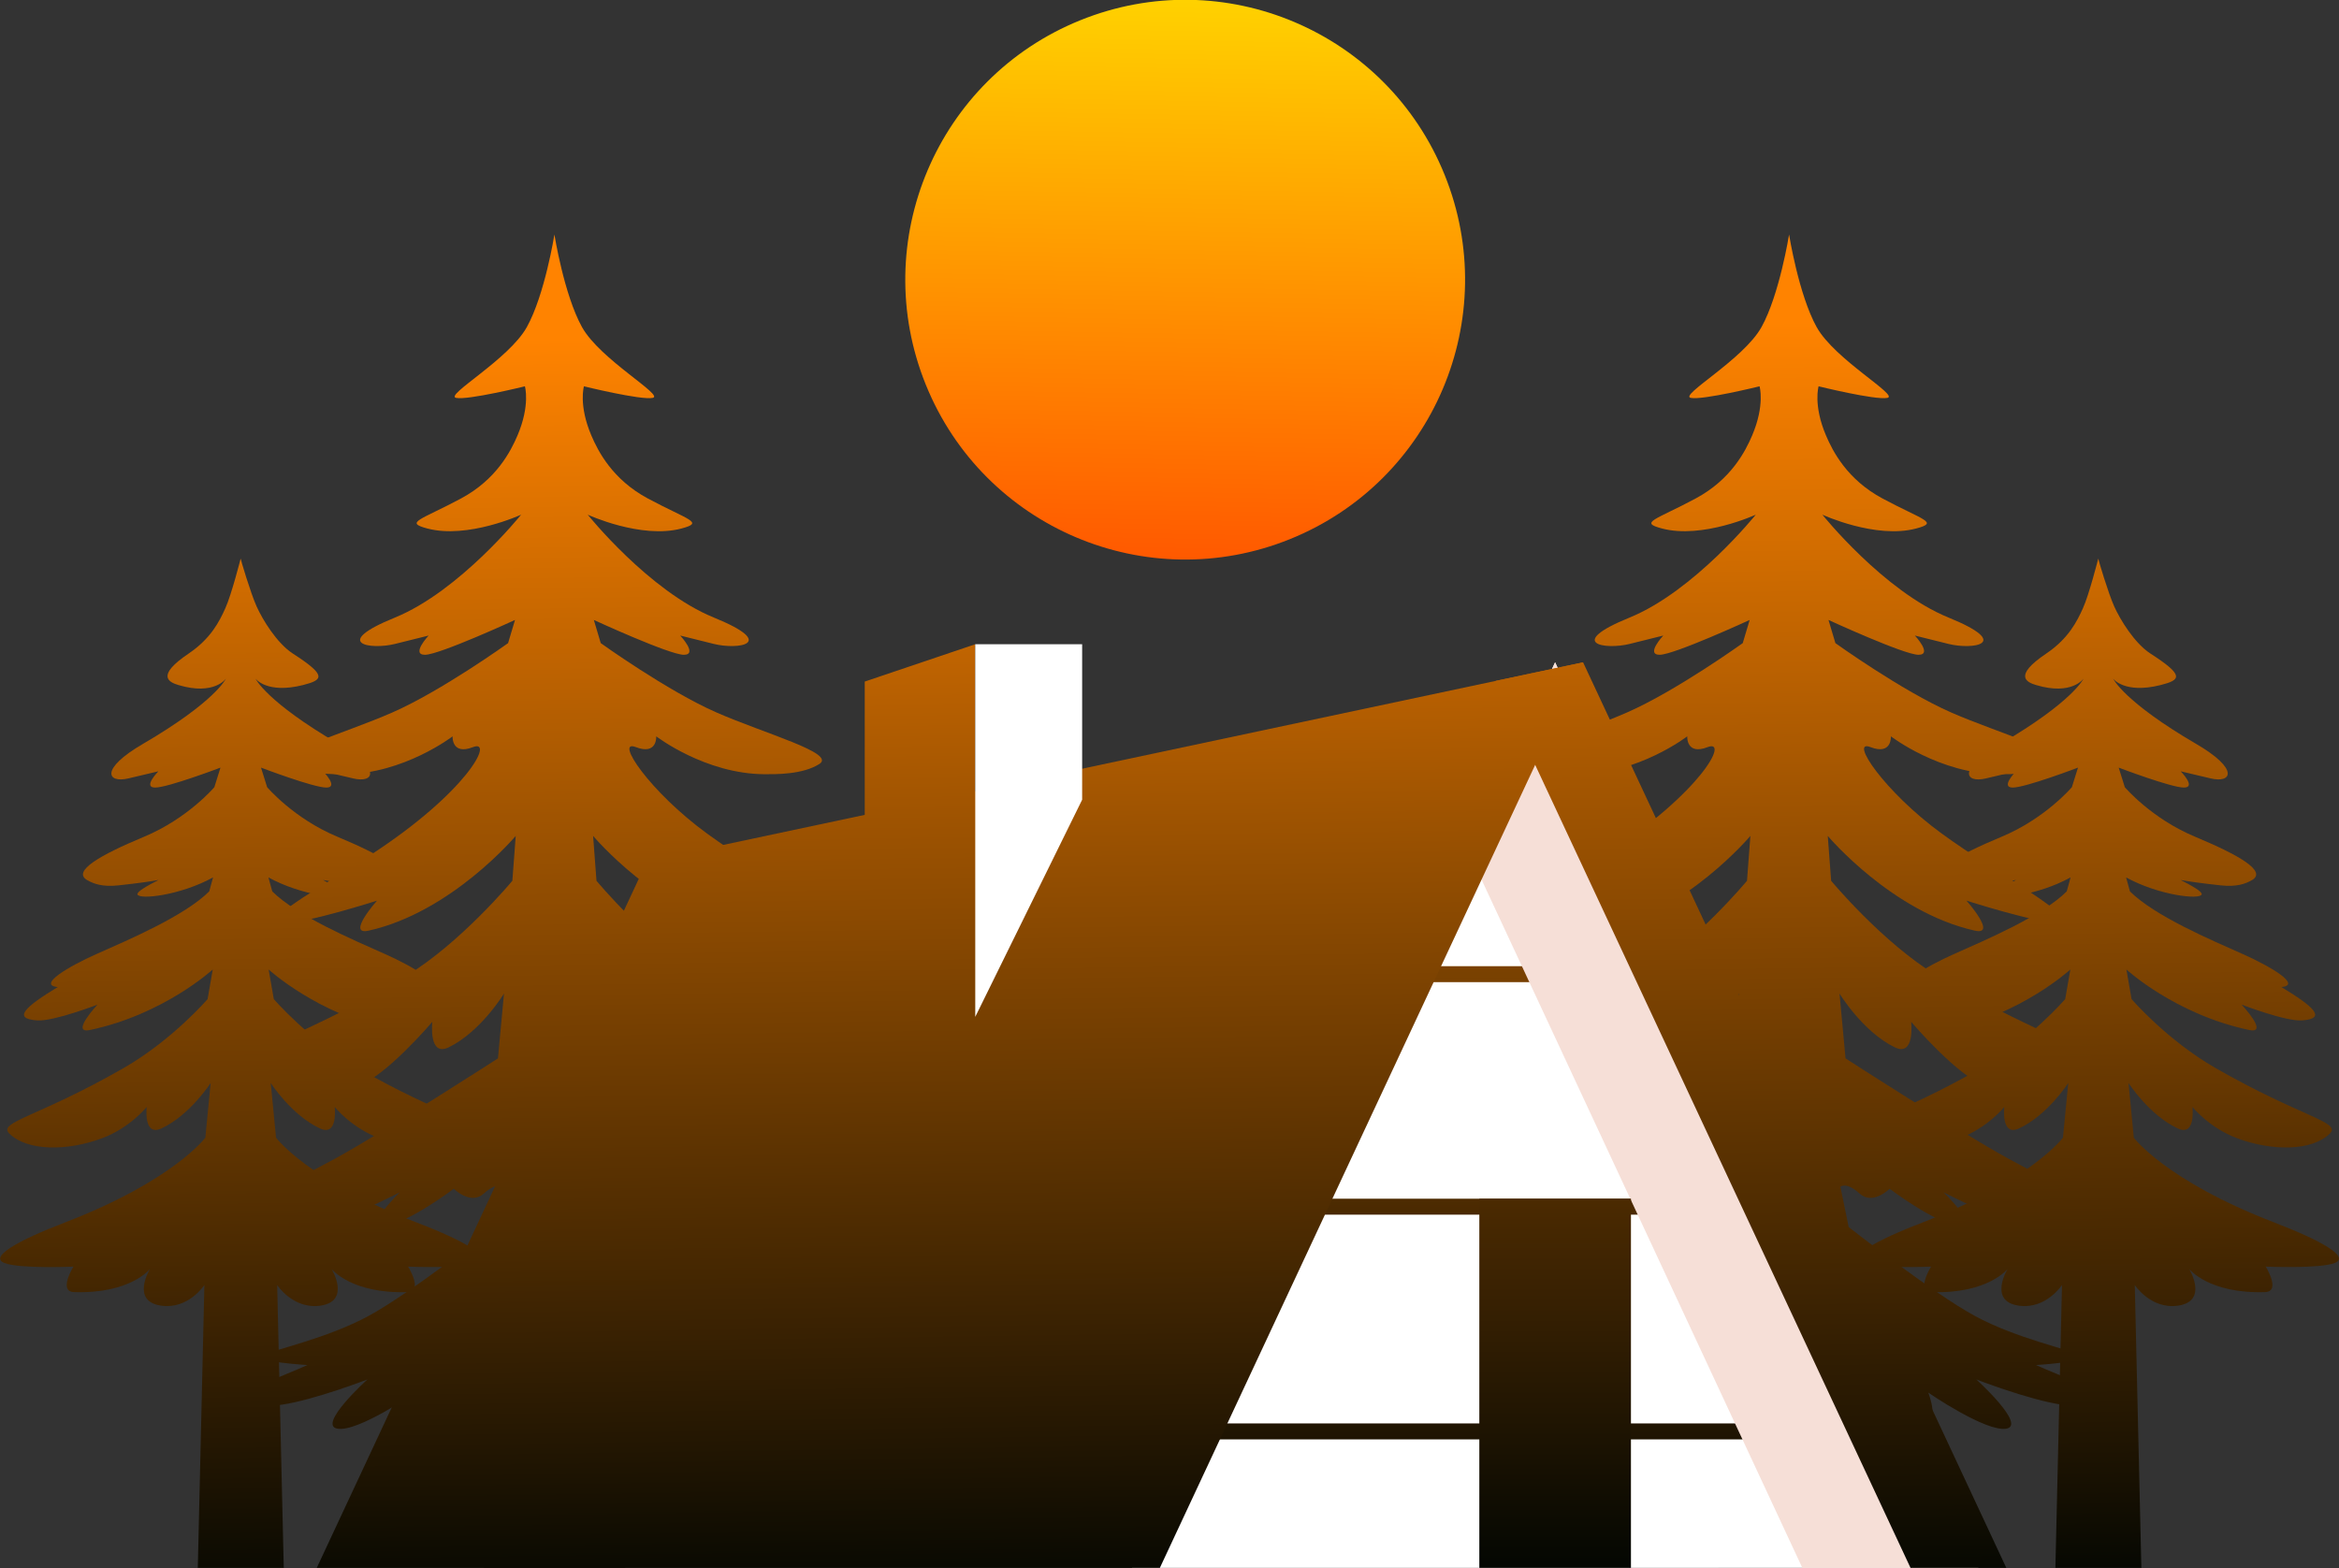 <svg xmlns="http://www.w3.org/2000/svg" width="962" height="645" viewBox="0 0 962 645" fill="none"><rect x="0" y="0" width="962" height="645" fill="#333333" stroke="none"/><g clip-path="url(#clip0_20_69)"><path d="M363.163 574.289C351.816 571.311 329.618 561.453 329.618 561.453C329.618 561.453 352.808 559.965 348.144 557.517C343.479 555.036 321.712 550.603 304.443 541.241C287.175 531.879 252.572 504.686 252.572 504.686L249.165 488.079C249.165 488.079 251.646 485.962 257.071 490.924C262.497 495.853 269.411 488.939 269.411 488.939C269.411 488.939 287.671 502.767 297.529 504.223C307.388 505.712 291.608 490.395 291.608 490.395C291.608 490.395 316.783 503.23 324.193 504.223C331.603 505.215 328.626 496.813 328.626 496.813C328.626 496.813 339.476 499.294 346.39 496.316C353.304 493.339 338.98 487.914 318.271 476.567C297.529 465.22 251.249 435.315 251.249 435.315L248.768 408.651C248.768 408.651 258.262 424.299 271.462 430.75C279.93 434.885 278.243 420.296 278.243 420.296C278.243 420.296 297.993 443.486 308.843 446.463C319.694 449.44 317.246 440.045 317.246 440.045C317.246 440.045 333.356 441.931 341.726 433.231C347.151 427.607 328.46 425.291 288.862 401.307C266.433 387.711 245.327 362.272 245.327 362.272L243.938 343.812C243.938 343.812 270.337 375.206 304.443 382.782C313.805 384.866 301.003 370.443 301.003 370.443C301.003 370.443 330.511 379.871 338.054 379.341C349.632 378.514 314.5 360.121 290.814 342.853C267.128 325.585 252.605 303.817 261.504 307.291C270.403 310.731 269.907 302.858 269.907 302.858C269.907 302.858 290.02 318.34 314.5 318.439C319.065 318.439 330.114 318.638 337.028 314.205C343.942 309.772 314.831 301.865 294.585 293C274.34 284.101 247.081 264.517 247.081 264.517L244.236 254.989C244.236 254.989 275.332 269.314 281.254 269.314C287.175 269.314 279.765 261.407 279.765 261.407C279.765 261.407 283.702 262.4 293.593 264.848C303.451 267.329 320.256 264.848 293.593 253.997C266.929 243.146 241.722 211.686 241.722 211.686C241.722 211.686 263.654 221.809 280.294 217.376C289.855 214.829 283.205 214.002 266.466 205.037C251.878 197.23 245.956 185.552 243.21 179.101C237.884 166.63 240.167 158.889 240.167 158.889C240.167 158.889 263.522 164.645 268.451 163.652C273.38 162.66 246.783 147.873 239.373 134.541C231.963 121.209 228.026 96.465 228.026 96.465C228.026 96.465 224.089 121.209 216.679 134.541C209.269 147.873 182.672 162.66 187.601 163.652C192.53 164.645 215.885 158.889 215.885 158.889C215.885 158.889 218.168 166.597 212.842 179.101C210.096 185.552 204.174 197.23 189.586 205.037C172.847 214.002 166.23 214.829 175.758 217.376C192.398 221.776 214.33 211.686 214.33 211.686C214.33 211.686 189.089 243.113 162.459 253.997C135.796 264.848 152.601 267.329 162.459 264.848C172.317 262.367 176.287 261.407 176.287 261.407C176.287 261.407 168.877 269.314 174.798 269.314C180.72 269.314 211.816 254.989 211.816 254.989L208.971 264.517C208.971 264.517 181.712 284.101 161.467 293C141.221 301.899 112.11 309.772 119.024 314.205C125.938 318.638 136.987 318.439 141.552 318.439C166.032 318.34 186.145 302.858 186.145 302.858C186.145 302.858 185.649 310.764 194.548 307.291C203.447 303.85 192.166 325.816 152.336 351.686C127.757 367.664 106.387 378.514 117.998 379.341C125.541 379.871 155.049 370.443 155.049 370.443C155.049 370.443 142.247 384.866 151.609 382.782C185.715 375.206 212.114 343.812 212.114 343.812L210.725 362.272C210.725 362.272 189.619 387.711 167.19 401.307C127.592 425.291 108.901 427.607 114.326 433.231C122.696 441.931 138.806 440.045 138.806 440.045C138.806 440.045 136.325 449.407 147.209 446.463C158.059 443.486 177.809 420.296 177.809 420.296C177.809 420.296 176.122 434.918 184.59 430.75C197.79 424.299 207.284 408.651 207.284 408.651L204.803 435.315C204.803 435.315 158.522 465.22 137.781 476.567C117.039 487.914 102.748 493.339 109.662 496.316C116.576 499.294 127.426 496.813 127.426 496.813C127.426 496.813 124.449 505.215 131.859 504.223C139.269 503.23 164.444 490.395 164.444 490.395C164.444 490.395 148.664 505.678 158.522 504.223C168.381 502.734 186.641 488.939 186.641 488.939C186.641 488.939 193.555 495.853 198.981 490.924C204.406 485.995 206.887 488.079 206.887 488.079L203.48 504.686C203.48 504.686 168.877 531.879 151.609 541.241C134.34 550.603 112.573 555.069 107.908 557.517C103.244 559.998 126.434 561.453 126.434 561.453C126.434 561.453 104.236 571.311 92.889 574.289C81.543 577.266 102.748 579.714 116.079 577.729C129.411 575.744 151.112 567.375 151.112 567.375C151.112 567.375 130.37 586.132 138.773 587.62C147.176 589.109 170.862 572.8 170.862 572.8C170.862 572.8 165.436 586.628 173.839 584.147C182.242 581.666 202.62 564.397 202.62 564.397L199.047 644.851H257.104L253.532 564.397C253.532 564.397 273.91 581.666 282.312 584.147C290.715 586.628 285.289 572.8 285.289 572.8C285.289 572.8 308.976 589.076 317.378 587.62C325.781 586.132 305.039 567.375 305.039 567.375C305.039 567.375 326.74 575.777 340.072 577.729C353.404 579.714 374.609 577.233 363.262 574.289H363.163Z" fill="url(#paint0_linear_20_69)"></path><path d="M870.926 574.289C859.579 571.311 837.382 561.453 837.382 561.453C837.382 561.453 860.572 559.965 855.908 557.517C851.243 555.036 829.476 550.603 812.207 541.241C794.939 531.879 760.336 504.686 760.336 504.686L756.929 488.079C756.929 488.079 759.41 485.962 764.835 490.924C770.26 495.853 777.174 488.939 777.174 488.939C777.174 488.939 795.435 502.767 805.293 504.223C815.151 505.712 799.372 490.395 799.372 490.395C799.372 490.395 824.547 503.23 831.957 504.223C839.367 505.215 836.39 496.813 836.39 496.813C836.39 496.813 847.24 499.294 854.154 496.316C861.068 493.339 846.744 487.914 826.035 476.567C805.293 465.22 759.046 435.315 759.046 435.315L756.565 408.651C756.565 408.651 766.059 424.299 779.258 430.75C787.727 434.885 786.04 420.296 786.04 420.296C786.04 420.296 805.79 443.486 816.64 446.463C827.491 449.44 825.043 440.045 825.043 440.045C825.043 440.045 841.153 441.931 849.523 433.231C854.948 427.607 836.257 425.291 796.659 401.307C774.23 387.711 753.124 362.272 753.124 362.272L751.735 343.812C751.735 343.812 778.134 375.206 812.24 382.782C821.602 384.866 808.8 370.443 808.8 370.443C808.8 370.443 838.308 379.871 845.851 379.341C857.429 378.514 822.297 360.121 798.611 342.853C774.925 325.585 760.402 303.817 769.301 307.291C778.2 310.731 777.704 302.858 777.704 302.858C777.704 302.858 797.817 318.34 822.297 318.439C826.862 318.439 837.911 318.638 844.825 314.205C851.739 309.772 822.628 301.865 802.382 293C782.136 284.101 754.878 264.517 754.878 264.517L752.033 254.989C752.033 254.989 783.129 269.314 789.05 269.314C794.972 269.314 787.562 261.407 787.562 261.407C787.562 261.407 791.498 262.4 801.39 264.848C811.248 267.329 828.053 264.848 801.39 253.997C774.726 243.146 749.518 211.686 749.518 211.686C749.518 211.686 771.451 221.809 788.091 217.376C797.652 214.829 791.002 214.002 774.263 205.037C759.674 197.23 753.753 185.552 751.007 179.101C745.681 166.63 747.964 158.889 747.964 158.889C747.964 158.889 771.319 164.645 776.248 163.652C781.177 162.66 754.58 147.873 747.17 134.541C739.76 121.209 735.823 96.465 735.823 96.465C735.823 96.465 731.886 121.209 724.476 134.541C717.066 147.873 690.469 162.66 695.398 163.652C700.327 164.645 723.682 158.889 723.682 158.889C723.682 158.889 725.965 166.597 720.639 179.101C717.893 185.552 711.971 197.23 697.383 205.037C680.643 214.002 674.027 214.829 683.555 217.376C700.194 221.776 722.127 211.686 722.127 211.686C722.127 211.686 696.886 243.113 670.256 253.997C643.593 264.848 660.398 267.329 670.256 264.848C680.114 262.367 684.084 261.407 684.084 261.407C684.084 261.407 676.674 269.314 682.595 269.314C688.517 269.314 719.613 254.989 719.613 254.989L716.768 264.517C716.768 264.517 689.509 284.101 669.264 293C649.018 301.899 619.906 309.772 626.82 314.205C633.734 318.638 644.783 318.439 649.349 318.439C673.829 318.34 693.942 302.858 693.942 302.858C693.942 302.858 693.446 310.764 702.345 307.291C711.244 303.85 699.963 325.816 660.133 351.686C635.554 367.664 614.183 378.514 625.795 379.341C633.337 379.871 662.846 370.443 662.846 370.443C662.846 370.443 650.043 384.866 659.405 382.782C693.512 375.206 719.911 343.812 719.911 343.812L718.521 362.272C718.521 362.272 697.416 387.711 674.987 401.307C635.388 425.291 616.698 427.607 622.123 433.231C630.492 441.931 646.603 440.045 646.603 440.045C646.603 440.045 644.122 449.407 655.006 446.463C665.856 443.486 685.606 420.296 685.606 420.296C685.606 420.296 683.919 434.918 692.387 430.75C705.587 424.299 715.081 408.651 715.081 408.651L712.6 435.315C712.6 435.315 666.319 465.22 645.577 476.567C624.836 487.914 610.544 493.339 617.458 496.316C624.372 499.294 635.223 496.813 635.223 496.813C635.223 496.813 632.246 505.215 639.656 504.223C647.066 503.23 672.241 490.395 672.241 490.395C672.241 490.395 656.461 505.678 666.319 504.223C676.178 502.734 694.438 488.939 694.438 488.939C694.438 488.939 701.352 495.853 706.778 490.924C712.203 485.995 714.684 488.079 714.684 488.079L711.277 504.686C711.277 504.686 676.674 531.879 659.405 541.241C642.137 550.603 620.37 555.069 615.705 557.517C611.041 559.998 634.231 561.453 634.231 561.453C634.231 561.453 612.033 571.311 600.686 574.289C589.339 577.266 610.544 579.714 623.876 577.729C637.208 575.744 658.909 567.375 658.909 567.375C658.909 567.375 638.167 586.132 646.57 587.62C654.972 589.109 678.659 572.8 678.659 572.8C678.659 572.8 673.233 586.628 681.636 584.147C690.039 581.666 710.417 564.397 710.417 564.397L706.844 644.851H764.901L761.328 564.397C761.328 564.397 781.706 581.666 790.109 584.147C798.512 586.628 793.086 572.8 793.086 572.8C793.086 572.8 816.772 589.076 825.175 587.62C833.578 586.132 812.836 567.375 812.836 567.375C812.836 567.375 834.537 575.777 847.869 577.729C861.2 579.714 882.405 577.233 871.059 574.289H870.926Z" fill="url(#paint1_linear_20_69)"></path><path d="M171.195 502.767C126.701 485.631 113.535 467.933 113.535 467.933L111.351 445.438C111.351 445.438 119.82 458.637 131.597 464.128C139.139 467.635 137.651 455.296 137.651 455.296C137.651 455.296 144.499 463.864 156.011 468.164C170.269 473.49 186.743 473.557 194.186 466.212C199.016 461.449 182.343 459.497 147.079 439.251C127.098 427.772 112.608 410.934 112.608 410.934L110.491 398.76C110.491 398.76 130.604 417.252 160.973 423.637C169.309 425.39 157.896 413.217 157.896 413.217C157.896 413.217 175.959 420.164 182.674 419.7C193.095 418.973 187.603 414.11 174.272 405.972C182.84 405.211 169.905 397.536 158.293 392.375C145.127 386.52 122.169 376.761 111.98 366.638L110.392 360.882C123.889 368.292 140.827 370.178 141.488 367.862C141.819 366.737 137.287 364.223 132.821 361.941C136.228 362.569 141.389 363.297 149.328 364.157C155.945 364.885 159.65 363.462 162.197 361.974C168.416 358.335 156.805 351.686 138.809 344.176C120.779 336.667 109.863 323.765 109.863 323.765L107.348 315.726C107.348 315.726 128.917 323.93 134.21 323.93C139.503 323.93 132.887 317.248 132.887 317.248C132.887 317.248 136.394 318.075 145.193 320.159C153.993 322.243 157.069 316.355 139.239 305.967C109.466 288.6 105.099 279.139 105.099 279.139C105.099 279.139 109.73 285.49 124.551 281.785C133.052 279.635 134.442 277.848 120.449 268.817C113.865 264.55 107.977 254.857 105.529 249.399C103.048 243.874 98.979 230.145 98.979 229.748C98.979 229.748 95.208 244.602 92.694 250.126C90.245 255.585 86.739 262.631 77.575 268.817C63.781 278.113 69.636 280.66 73.473 281.785C88.095 286.152 92.925 279.139 92.925 279.139C92.925 279.139 88.558 288.6 58.785 305.967C40.955 316.355 44.064 322.243 52.831 320.159C61.63 318.075 65.137 317.248 65.137 317.248C65.137 317.248 58.554 323.93 63.814 323.93C69.073 323.93 90.675 315.726 90.675 315.726L88.161 323.765C88.161 323.765 77.245 336.667 59.215 344.176C41.186 351.686 29.575 358.335 35.827 361.974C38.407 363.462 42.112 364.885 48.696 364.157C56.635 363.297 61.796 362.569 65.203 361.941C60.737 364.223 56.205 366.737 56.536 367.862C57.197 370.178 74.135 368.292 87.632 360.882L86.044 366.638C75.855 376.761 52.897 386.52 39.73 392.375C28.119 397.536 15.184 405.211 23.752 405.972C10.387 414.11 4.896 419.006 15.317 419.7C22.032 420.164 40.094 413.217 40.094 413.217C40.094 413.217 28.681 425.39 37.018 423.637C67.386 417.252 87.5 398.76 87.5 398.76L85.382 410.934C85.382 410.934 70.893 427.772 50.912 439.251C15.647 459.497 -1.025 461.449 3.804 466.212C11.248 473.557 27.722 473.49 41.98 468.164C53.492 463.864 60.34 455.296 60.34 455.296C60.34 455.296 58.851 467.635 66.394 464.128C78.138 458.67 86.64 445.438 86.64 445.438L84.456 467.933C84.456 467.933 71.29 485.631 26.796 502.767C7.278 510.277 -4.433 516.926 1.72 519.44C7.873 521.954 30.203 520.962 30.203 520.962C30.203 520.962 23.819 531.25 30.468 531.449C53.625 532.209 61.696 521.921 61.696 521.921C61.696 521.921 53.625 535.121 66.162 537.006C77.443 538.693 84.059 528.537 84.059 528.537L81.347 644.884H116.71L113.998 528.537C113.998 528.537 120.614 538.693 131.895 537.006C144.432 535.121 136.361 521.921 136.361 521.921C136.361 521.921 144.432 532.209 167.589 531.449C174.239 531.217 167.854 520.962 167.854 520.962C167.854 520.962 190.184 521.921 196.337 519.44C202.49 516.926 190.779 510.277 171.261 502.767H171.195Z" fill="url(#paint2_linear_20_69)"></path><path d="M935.27 502.767C890.776 485.631 877.61 467.933 877.61 467.933L875.426 445.438C875.426 445.438 883.895 458.637 895.672 464.128C903.214 467.635 901.726 455.296 901.726 455.296C901.726 455.296 908.573 463.864 920.086 468.164C934.344 473.49 950.818 473.557 958.261 466.212C963.091 461.449 946.418 459.497 911.154 439.251C891.173 427.772 876.683 410.934 876.683 410.934L874.566 398.76C874.566 398.76 894.679 417.252 925.048 423.637C933.384 425.39 921.971 413.217 921.971 413.217C921.971 413.217 940.034 420.164 946.749 419.7C957.17 418.973 951.678 414.11 938.313 405.972C946.882 405.211 933.947 397.536 922.335 392.375C909.169 386.52 886.211 376.761 876.022 366.638L874.434 360.882C887.931 368.292 904.868 370.178 905.53 367.862C905.861 366.737 901.329 364.223 896.863 361.941C900.27 362.569 905.431 363.297 913.37 364.157C919.986 364.885 923.692 363.462 926.239 361.974C932.458 358.335 920.847 351.686 902.85 344.176C884.821 336.667 873.904 323.765 873.904 323.765L871.39 315.726C871.39 315.726 892.959 323.93 898.219 323.93C903.479 323.93 896.896 317.248 896.896 317.248C896.896 317.248 900.402 318.075 909.202 320.159C918.002 322.243 921.078 316.355 903.247 305.967C873.474 288.6 869.108 279.139 869.108 279.139C869.108 279.139 873.739 285.49 888.559 281.785C897.061 279.635 898.451 277.848 884.457 268.817C877.874 264.55 871.986 254.857 869.538 249.399C867.057 243.874 862.988 230.145 862.988 229.748C862.988 229.748 859.216 244.602 856.702 250.126C854.254 255.585 850.748 262.631 841.584 268.817C827.789 278.113 833.645 280.66 837.482 281.785C852.104 286.152 856.934 279.139 856.934 279.139C856.934 279.139 852.567 288.6 822.794 305.967C804.963 316.355 808.073 322.243 816.839 320.159C825.606 318.075 829.146 317.248 829.146 317.248C829.146 317.248 822.562 323.93 827.822 323.93C833.082 323.93 854.651 315.726 854.651 315.726L852.137 323.765C852.137 323.765 841.22 336.667 823.191 344.176C805.162 351.686 793.55 358.335 799.803 361.974C802.383 363.462 806.088 364.885 812.671 364.157C820.611 363.297 825.771 362.569 829.179 361.941C824.713 364.223 820.181 366.737 820.511 367.862C821.173 370.178 838.111 368.292 851.608 360.882L850.02 366.638C839.831 376.761 816.873 386.52 803.706 392.375C792.095 397.536 779.16 405.211 787.728 405.972C774.363 414.11 768.872 419.006 779.325 419.7C786.041 420.164 804.103 413.217 804.103 413.217C804.103 413.217 792.69 425.39 801.027 423.637C831.395 417.252 851.508 398.76 851.508 398.76L849.391 410.934C849.391 410.934 834.902 427.772 814.921 439.251C779.656 459.497 762.983 461.449 767.813 466.212C775.256 473.557 791.731 473.49 805.989 468.164C817.501 463.864 824.349 455.296 824.349 455.296C824.349 455.296 822.86 467.635 830.403 464.128C842.147 458.67 850.648 445.438 850.648 445.438L848.465 467.933C848.465 467.933 835.299 485.631 790.805 502.767C771.287 510.277 759.576 516.926 765.729 519.44C771.882 521.954 794.212 520.962 794.212 520.962C794.212 520.962 787.827 531.25 794.477 531.449C817.633 532.209 825.705 521.921 825.705 521.921C825.705 521.921 817.633 535.121 830.171 537.006C841.452 538.693 848.068 528.537 848.068 528.537L845.355 644.884H880.719L878.007 528.537C878.007 528.537 884.623 538.693 895.903 537.006C908.441 535.121 900.369 521.921 900.369 521.921C900.369 521.921 908.441 532.209 931.598 531.449C938.247 531.217 931.863 520.962 931.863 520.962C931.863 520.962 954.192 521.921 960.345 519.44C966.499 516.926 954.788 510.277 935.27 502.767Z" fill="url(#paint3_linear_20_69)"></path><path d="M639.591 272.423L813.664 644.884H465.518L639.591 272.423Z" fill="white"></path><path d="M763.315 585.47H400.944V592.02H766.425C765.366 589.837 764.374 587.654 763.348 585.47H763.315Z" fill="url(#paint4_linear_20_69)"></path><path d="M733.808 493.041H371.437V499.592H736.917C735.859 497.408 734.866 495.225 733.841 493.041H733.808Z" fill="url(#paint5_linear_20_69)"></path><path d="M701.088 397.404H338.717V403.954H704.197C703.139 401.771 702.146 399.587 701.121 397.404H701.088Z" fill="url(#paint6_linear_20_69)"></path><g style="mix-blend-mode:multiply"><path d="M639.591 272.423L603.599 349.469L741.282 644.884H813.664L639.591 272.423Z" fill="#F6DFD7"></path></g><path d="M825.175 644.884H785.776L615.242 280.032L651.102 272.423L825.175 644.884Z" fill="url(#paint7_linear_20_69)"></path><path d="M477.03 644.884H130.273L266.138 354.167L651.103 272.423L477.03 644.884Z" fill="url(#paint8_linear_20_69)"></path><path d="M355.655 418.245H401.109V264.98L355.655 280.33V418.245Z" fill="url(#paint9_linear_20_69)"></path><path d="M445.074 328.926L401.109 418.245V264.98H445.074V328.926Z" fill="white"></path><path d="M530.58 221.732C589.51 197.911 617.971 130.828 594.15 71.899C570.329 12.969 503.246 -15.492 444.317 8.329C385.387 32.15 356.926 99.233 380.747 158.163C404.568 217.092 471.651 245.553 530.58 221.732Z" fill="url(#paint10_linear_20_69)"></path><path d="M670.786 493.042H608.428V644.884H670.786V493.042Z" fill="url(#paint11_linear_20_69)"></path></g><defs><linearGradient id="paint0_linear_20_69" x1="229.118" y1="658.679" x2="221.939" y2="139.371" gradientUnits="userSpaceOnUse"><stop stop-color="#040702"></stop><stop offset="1" stop-color="#FF8300"></stop></linearGradient><linearGradient id="paint1_linear_20_69" x1="736.782" y1="651.699" x2="729.637" y2="132.358" gradientUnits="userSpaceOnUse"><stop stop-color="#040702"></stop><stop offset="1" stop-color="#FF8300"></stop></linearGradient><linearGradient id="paint2_linear_20_69" x1="100.931" y1="660.465" x2="93.752" y2="141.124" gradientUnits="userSpaceOnUse"><stop stop-color="#040702"></stop><stop offset="1" stop-color="#FF8300"></stop></linearGradient><linearGradient id="paint3_linear_20_69" x1="864.84" y1="649.912" x2="857.695" y2="130.571" gradientUnits="userSpaceOnUse"><stop stop-color="#040702"></stop><stop offset="1" stop-color="#FF8300"></stop></linearGradient><linearGradient id="paint4_linear_20_69" x1="583.685" y1="646.406" x2="583.685" y2="119.95" gradientUnits="userSpaceOnUse"><stop stop-color="#040702"></stop><stop offset="1" stop-color="#FF8300"></stop></linearGradient><linearGradient id="paint5_linear_20_69" x1="554.177" y1="646.407" x2="554.177" y2="119.95" gradientUnits="userSpaceOnUse"><stop stop-color="#040702"></stop><stop offset="1" stop-color="#FF8300"></stop></linearGradient><linearGradient id="paint6_linear_20_69" x1="521.457" y1="646.406" x2="521.457" y2="119.952" gradientUnits="userSpaceOnUse"><stop stop-color="#040702"></stop><stop offset="1" stop-color="#FF8300"></stop></linearGradient><linearGradient id="paint7_linear_20_69" x1="722.822" y1="651.864" x2="715.644" y2="132.556" gradientUnits="userSpaceOnUse"><stop stop-color="#040702"></stop><stop offset="1" stop-color="#FF8300"></stop></linearGradient><linearGradient id="paint8_linear_20_69" x1="393.401" y1="656.429" x2="386.255" y2="137.088" gradientUnits="userSpaceOnUse"><stop stop-color="#040702"></stop><stop offset="1" stop-color="#FF8300"></stop></linearGradient><linearGradient id="paint9_linear_20_69" x1="382.716" y1="656.562" x2="375.57" y2="137.221" gradientUnits="userSpaceOnUse"><stop stop-color="#040702"></stop><stop offset="1" stop-color="#FF8300"></stop></linearGradient><linearGradient id="paint10_linear_20_69" x1="485.317" y1="232.035" x2="489.717" y2="-11.112" gradientUnits="userSpaceOnUse"><stop stop-color="#FF5800"></stop><stop offset="1" stop-color="#FFD700"></stop></linearGradient><linearGradient id="paint11_linear_20_69" x1="639.59" y1="642.932" x2="639.59" y2="116.446" gradientUnits="userSpaceOnUse"><stop stop-color="#040702"></stop><stop offset="1" stop-color="#FF8300"></stop></linearGradient><clipPath id="clip0_20_69"><rect width="962" height="644.884" fill="white"></rect></clipPath></defs></svg>
